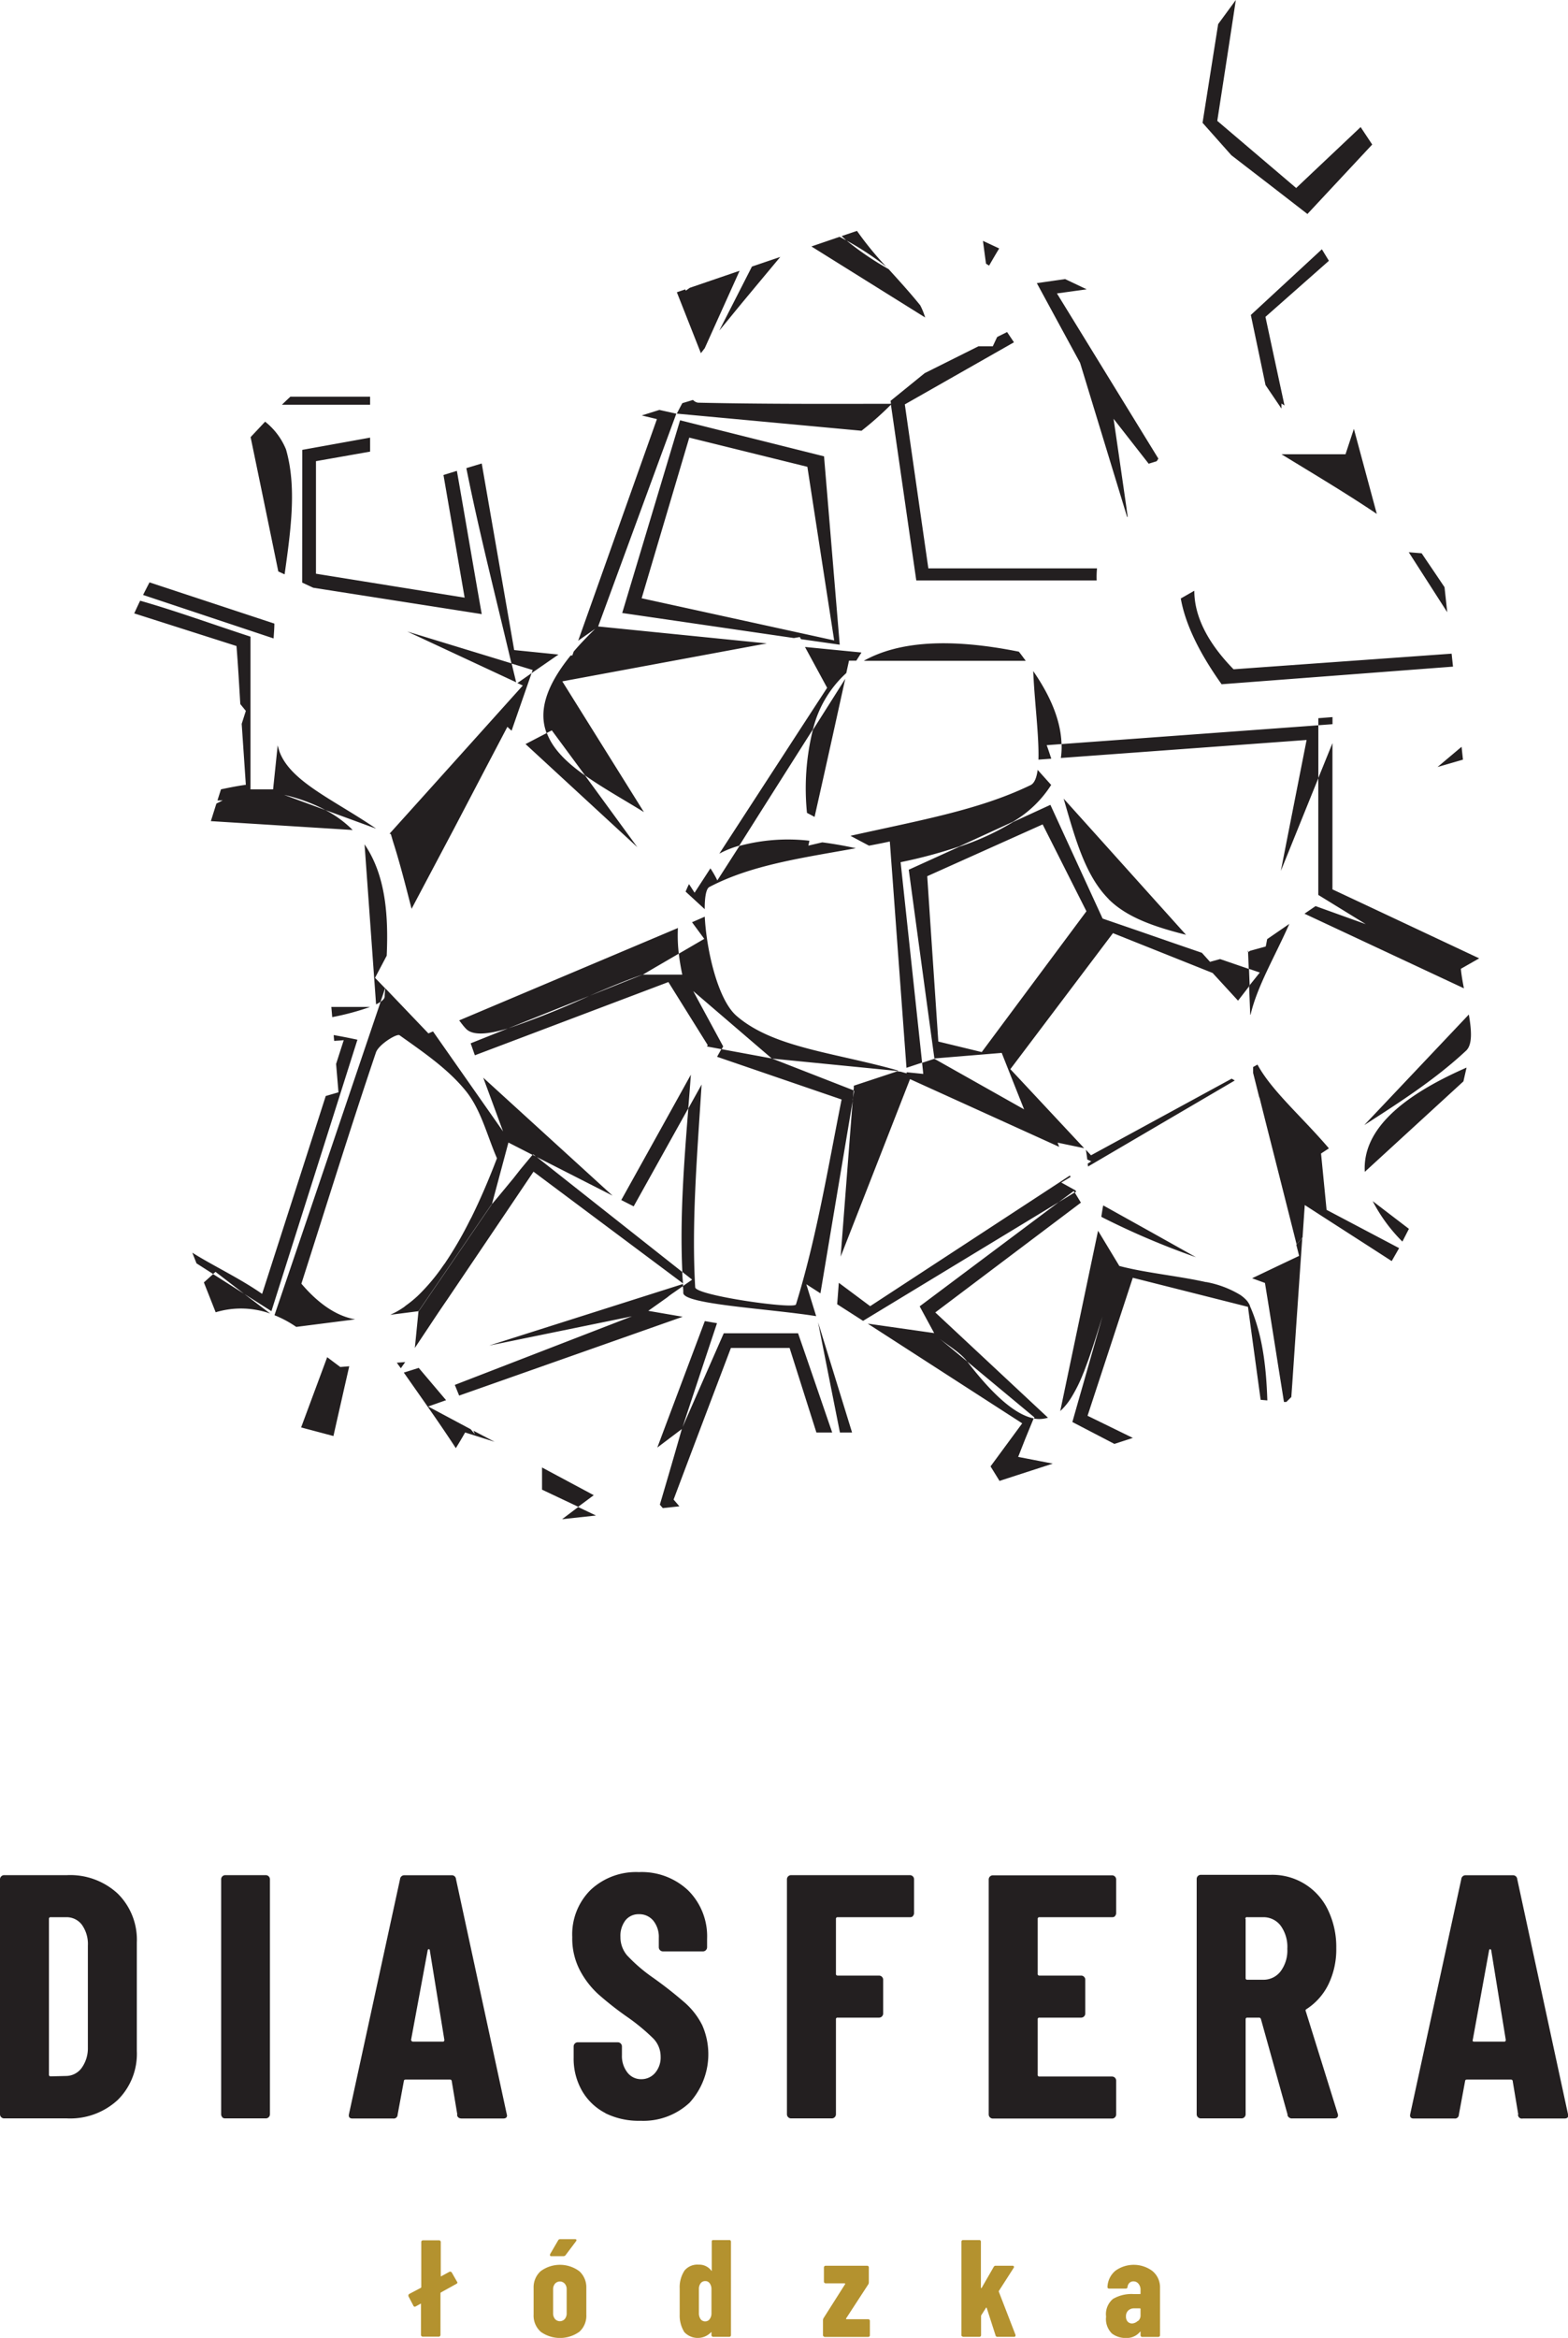 <svg viewBox="0 0 283.18 422.04" xmlns="http://www.w3.org/2000/svg"><path d="m238.73 45-12.83 11.86c.89 4.23 1.73 8.23 2.65 12.65l2.88 4.25v-.91l.55.35c-1.54-7.14-2.42-11.24-3.44-16l11.46-10.12zm7-22.06c-3.85 3.64-7.69 7.26-11.64 11l-14.25-12.12c1.09-7.08 2.16-13.94 3.35-21.82l-3.19 4.35-2.82 17.82 5.2 5.85 2.67 2.06 4.61 3.55 6.46 5 11.7-12.54zm-1.22 54.48-1.51 4.58h-11.57c6.28 3.83 12 7.25 17.22 10.77zm-244.29 304.77a.73.73 0 0 1 -.22-.54v-42.4a.73.73 0 0 1 .22-.53.75.75 0 0 1 .53-.22h11.35a12.63 12.63 0 0 1 9.16 3.33 11.7 11.7 0 0 1 3.45 8.84v19.57a11.7 11.7 0 0 1 -3.45 8.84 12.63 12.63 0 0 1 -9.16 3.33h-11.35a.75.75 0 0 1 -.53-.22zm8.94-7.37 2.82-.07a3.5 3.5 0 0 0 2.76-1.44 6.07 6.07 0 0 0 1.13-3.64v-18.44a6 6 0 0 0 -1.07-3.76 3.45 3.45 0 0 0 -2.88-1.38h-2.76a.28.28 0 0 0 -.32.31v28.1a.29.29 0 0 0 .32.32zm31 7.37a.73.73 0 0 1 -.22-.54v-42.4a.73.73 0 0 1 .22-.53.75.75 0 0 1 .53-.22h7.31a.75.75 0 0 1 .75.75v42.4a.75.75 0 0 1 -.75.76h-7.36a.75.75 0 0 1 -.53-.22zm42.43-.47-1-6c0-.21-.13-.32-.38-.32h-7.89c-.25 0-.38.09-.38.25l-1.13 6.09a.7.7 0 0 1 -.81.69h-7.34c-.54 0-.75-.28-.63-.82l9.22-42.4a.76.76 0 0 1 .82-.69h8.47a.74.74 0 0 1 .81.69l9.16 42.4.06.25q0 .57-.69.57h-7.52c-.51-.02-.78-.25-.82-.71zm-7.9-13.17h5.31c.17 0 .25-.11.25-.32l-2.63-16.18c0-.13-.11-.19-.19-.19s-.15.06-.19.19l-3 16.18c.04.21.15.32.4.32zm34.68 12.92a10.34 10.34 0 0 1 -4.26-4.05 11.67 11.67 0 0 1 -1.51-6v-2a.75.75 0 0 1 .75-.75h7.22a.75.75 0 0 1 .75.75v1.58a4.81 4.81 0 0 0 1 3.14 3.08 3.08 0 0 0 2.48 1.19 3.24 3.24 0 0 0 2.51-1.13 4.27 4.27 0 0 0 1-2.95 4.67 4.67 0 0 0 -1.31-3.25 36.12 36.12 0 0 0 -4.86-4 58.36 58.36 0 0 1 -5.08-4 15.83 15.83 0 0 1 -3.33-4.32 12.43 12.43 0 0 1 -1.38-6 11.28 11.28 0 0 1 3.33-8.53 12 12 0 0 1 8.71-3.2 12.2 12.2 0 0 1 8.91 3.32 11.68 11.68 0 0 1 3.4 8.73v1.51a.75.75 0 0 1 -.22.53.73.73 0 0 1 -.53.22h-7.22a.75.75 0 0 1 -.75-.75v-1.7a4.66 4.66 0 0 0 -1-3.1 3.25 3.25 0 0 0 -2.61-1.16 3 3 0 0 0 -2.41 1.1 4.6 4.6 0 0 0 -.91 3 5.08 5.08 0 0 0 1.19 3.32 29.14 29.14 0 0 0 4.64 4 73.4 73.4 0 0 1 5.87 4.61 13.44 13.44 0 0 1 3.07 4 13 13 0 0 1 -2.29 14 12.22 12.22 0 0 1 -8.84 3.26 13.63 13.63 0 0 1 -6.37-1.37zm55.54-35.6a.71.71 0 0 1 -.53.22h-13.1a.28.28 0 0 0 -.31.31v9.91a.28.28 0 0 0 .31.32h7.47a.75.75 0 0 1 .75.75v6.08a.75.75 0 0 1 -.75.76h-7.47a.27.27 0 0 0 -.31.31v17.12a.75.75 0 0 1 -.75.76h-7.34a.75.75 0 0 1 -.76-.76v-42.4a.75.75 0 0 1 .76-.75h21.45a.75.75 0 0 1 .53.22.73.73 0 0 1 .22.53v6.09a.69.69 0 0 1 -.22.53zm36.5 0a.69.69 0 0 1 -.53.22h-13.16a.28.28 0 0 0 -.31.31v9.91a.28.28 0 0 0 .31.32h7.53a.71.71 0 0 1 .53.22.69.69 0 0 1 .22.53v6.08a.73.73 0 0 1 -.22.54.75.75 0 0 1 -.53.22h-7.53a.27.27 0 0 0 -.31.31v10a.28.28 0 0 0 .31.32h13.11a.75.75 0 0 1 .75.75v6.08a.75.75 0 0 1 -.75.76h-21.51a.75.75 0 0 1 -.76-.76v-42.4a.75.75 0 0 1 .76-.75h21.51a.75.75 0 0 1 .75.75v6.09a.69.69 0 0 1 -.22.5zm31.14 35.91-4.83-17.31c-.08-.17-.18-.25-.31-.25h-2.13a.28.28 0 0 0 -.32.31v17.12a.75.75 0 0 1 -.75.76h-7.34a.75.75 0 0 1 -.53-.22.73.73 0 0 1 -.22-.54v-42.46a.75.75 0 0 1 .75-.75h12.67a11.11 11.11 0 0 1 10.32 6.4 15.33 15.33 0 0 1 1.47 6.83 14.46 14.46 0 0 1 -1.41 6.53 11.15 11.15 0 0 1 -3.92 4.45.49.49 0 0 0 -.19.16.21.21 0 0 0 0 .22l5.77 18.5.07.25q0 .63-.69.63h-7.53a.83.83 0 0 1 -.93-.63zm-7.59-35.38v10.67a.28.28 0 0 0 .32.31h2.82a3.88 3.88 0 0 0 3.17-1.51 6.29 6.29 0 0 0 1.22-4.07 6.51 6.51 0 0 0 -1.22-4.2 3.88 3.88 0 0 0 -3.17-1.51h-2.82a.28.28 0 0 0 -.37.31zm49.24 35.32-1-6c0-.21-.13-.32-.38-.32h-7.84c-.25 0-.38.09-.38.25l-1.13 6.09a.7.7 0 0 1 -.81.69h-7.34c-.54 0-.75-.28-.63-.82l9.22-42.4a.76.76 0 0 1 .82-.69h8.47a.75.75 0 0 1 .81.69l9.16 42.4.06.25q0 .57-.69.57h-7.54a.7.7 0 0 1 -.85-.71zm-7.9-13.17h5.39c.17 0 .25-.11.25-.32l-2.63-16.18c-.05-.13-.11-.19-.19-.19s-.15.06-.19.19l-2.95 16.18c-.09.21.02.32.27.32zm-67-150.92 8.69 4.84 8 4.48a138.75 138.75 0 0 1 -17-7.24s-.06-.07-.09-.09c.1-.62.2-1.33.33-1.99zm-68.69-28.72c-.09.16-.19.32-.28.49l-2.65-.49.14-.24-7.11-11.39-34.95 13.22-.76-2.16 6.76-2.7a151.73 151.73 0 0 0 14.69-5.87l9.72-3.88c-2.94 1-6.31 2.4-9.74 3.89l-14.69 5.87c-3.51 1.05-6.27 1.34-7.53.11-.47-.47-.85-1-1.28-1.56l39.5-16.68a28.26 28.26 0 0 0 .16 4.63l-4.31 2.51-2.18 1.28.07-.05-.07.05h7.12l1 1.49-1-1.49q-.42-2-.63-3.78l4.6-2.68-2.21-3 2.3-1c.3 5.92 2.32 14.94 5.73 17.9 6.67 5.78 17.67 6.6 29.25 9.89l-.19.06-22.67-2.24-14.2-12.18.89 1.66zm-91.69 40.68-.43.39-3-1.92-.76-1.93c3.68 2.33 8.5 4.58 12.61 7.44 4.26-13.23 7.76-24.12 11.49-35.72l2.3-.67-.43-5.12q.68-2.12 1.38-4.29c-.57.06-1.15.09-1.73.13l-.09-1.05q2.09.36 4.29.84c-4.75 15-9.47 29.87-15.53 49l-4.91-3.11zm108.82 9.1c2.41 7.8 4.39 14.22 6.14 19.9h-2.19q-1.98-9.94-3.95-19.9zm78-3a4.14 4.14 0 0 0 -.53-.87 6.48 6.48 0 0 0 -1.23-1.07 18.22 18.22 0 0 0 -6.1-2.31h-.11c-3.15-.71-6.8-1.2-10.23-1.79l-.35-.06c-1.7-.29-3.33-.62-4.81-1l-.23-.06-3.84-6.36c-2.66 12.69-4.62 22-6.83 32.55a11.32 11.32 0 0 0 2-2.45 27 27 0 0 0 2.12-4.27c.05-.13.11-.25.16-.38l.33-.89c.19-.51.38-1 .57-1.54.85-2.42 1.64-5 2.45-7.57l-1.32 4.63-2.34 8.21c-.58 2-1.17 4.09-1.78 6.24l7.59 3.95 3.33-1.08-8.18-4 8.17-24.91 20.8 5.25 2.29 16.78 1.21.11c-.2-6.1-.88-11.95-3.16-17.08zm-26.61 1.95 1.05-3.13zm-76.43 34.28-3 .32-.53-.62c1.42-4.82 2.73-9.29 4-13.77l7.54-17.17h13.42c2.08 6 4.13 12 6.16 17.91h-2.85l-4.84-15.26h-10.6c-3.46 9.13-6.83 18-10.35 27.37zm31.46-75.09-.12 1.64c-1.94 11.55-3.91 23.26-5.87 35l-2.55-1.64c.62 2 1.2 3.9 1.78 5.76-8.44-1.35-23.78-2.11-24-4.16 0-.42 0-.84-.08-1.26l1.68-1.17-1.77-1.39c-.46-9.61.27-19.37 1.08-29.51.8-1.45 1.61-2.9 2.4-4.32-.85 13.3-1.82 25.05-1.16 36.6.09 1.48 17.93 4 18.2 3.1 3.69-11.94 5.73-24.38 8.24-37l-22.49-7.71c.26-.46.52-.92.77-1.38l9.15 1.69zm71.53-18.91-.12-3-5.22-1.79-1.82.5-1.47-1.63-5.15-1.77-6-2.08-6.78-2.33-9.43-20.53-6.74 3.1a46.44 46.44 0 0 1 -9.69 4.45l-9.15 4.16c1.58 11.66 3.1 22.87 4.63 34.07l12.16-1q1.71 4.33 3.44 8.68l.6 1.51c.34.33.67.67 1 1-.33-.34-.67-.68-1-1l-16.2-9.13-2.22.73c.07.66.14 1.28.21 2l-3-.3v.2l-1.08-.3-.63-.06-7.83 2.59c0 .31 0 .62-.07.93h.14c-.09.53-.18 1.06-.26 1.59-.68 8.73-1.35 17.44-2.19 28.34q6.27-16 12.53-32.05l23 10.44 3.94 1.79c-.09-.25-.19-.51-.29-.76l4.8 1-13.33-14.27 18.53-24.55 18 7.19 4.59 5zm-48.39 12-7.84-1.9c-.67-10-1.33-19.61-2-29.85l20.84-9.35c2.82 5.58 5.28 10.48 7.91 15.68zm-54.1 68-4.49 3.39c2.79-7.44 5.34-14.22 8.58-22.83l2.2.38c-2.57 7.72-4.44 13.35-6.29 18.98zm99.8-62.87-26.5 15.53-.06-.52.64-.42-.72-.33c-.07-.61-.15-1.2-.26-1.76l.94 1 25.4-13.83zm-126.15 13.74 26.37 20.83c0 .69.08 1.38.13 2.06l-27-20.17-5.24 7.77-10.35 15.33q-1.38 2-2.84 4.21l-3 4.51.66-6.63.16-.18 13.07-19.11 1-1.18 2.72-3.29.08-.09 1.39-1.77 2.18-2.62zm162.77-70.33 4.34-3.65.25 2.32zm-107.62-95.84 2.77-.94a58.85 58.85 0 0 0 5.3 6.48 52.09 52.09 0 0 0 -7.23-4.76q-.42-.4-.84-.78zm75.52 132.94-2-.68-.12-3 .36-.24 2.83-.78c.09-.44.18-.89.26-1.33l4-2.75c-2.56 5.81-5.84 11.31-7 16.42l-.06-.07c-.07-1.72-.14-3.44-.2-5.16zm-104.17 56.22v.38l-1.43 1c-.52.36-1 .68-1.36 1l-2.31 1.64-1.17.83-3.06 1 3.06-1 6.21 1.07-40.37 14.23-.78-1.93 32-12.38-25.8 5.28zm-34.58-14.37-13.07 19.11-.16.18-5.07.65a14.87 14.87 0 0 0 2.53-1.43c.09-.06.18-.16.28-.23a20.69 20.69 0 0 0 2.21-1.81 35.35 35.35 0 0 0 4.59-5.47c.11-.15.21-.27.31-.42a68.36 68.36 0 0 0 4.44-7.65c.11-.22.22-.4.33-.62q2.34-4.74 4.59-10.63c-1.75-4-2.85-8.69-5.59-12.11-3.21-4-7.74-7.06-12-10.1-.49-.35-3.79 1.68-4.27 3.12-4.68 13.85-9 27.81-13.46 41.73 3.2 3.76 6.45 5.86 9.71 6.44l-10.64 1.36a19.79 19.79 0 0 0 -3.93-2.11c7-20.59 12.28-36.22 19.17-56.58.44-.3.71-.61.73-.92 0-.51.07-1 .11-1.52l7.79 8.15.83-.36 12.65 18.05c-1.16-3.15-2.33-6.33-3.58-9.7l23.35 21.29-13.75-7-.56-.44-.09.11-4.4-2.25-1-2 1 2-3 11.2zm62.86-174.66 1.23.65a53.92 53.92 0 0 0 7.62 5.18c1.88 2.07 3.85 4.23 5.71 6.53a12.37 12.37 0 0 1 .89 2.2l-20.54-12.82zm-26.86 151.25q-.22 3.06-.47 6.08l-9.86 17.69-2.24-1.14c5.17-9.29 9-16.18 12.57-22.63zm102.66 4.13-1.12-4.46c0-.35 0-.7 0-1.05l.79-.44c2.57 4.75 8 9.37 12.9 15.12l-1.42.93 1 10.17 13.1 6.91-1.34 2.34c-3.6-2.33-7.68-4.95-12.7-8.18l-3-1.94q-.21 3-.4 5.85l-1.08 1.24-.21-.84c-1.22-4.83-2.46-9.74-3.76-14.87-.88-3.47-1.78-7-2.72-10.77zm-157.88-19.73c-.28.82-.55 1.63-.83 2.44a6.28 6.28 0 0 1 -.8.47c-.65-9-1.24-17.21-2.08-28.89 3.79 5.55 4.33 12.74 4 20.1l-2.11 4zm93.1-22.75c1.17 10.87 2.34 21.79 3.88 36.17l-2.82.94c-.93-12.56-1.59-21.57-2.52-34.27-.09-1.21-.18-2.42-.28-3.71-.07-1-.13-1.87-.21-2.87-1.26.27-2.51.52-3.76.75l-3.35-1.78c12.79-2.85 23.31-4.69 32.53-9.15.7-.34 1.09-1.34 1.28-2.75l2.44 2.72a20.43 20.43 0 0 1 -6.92 6.65l-9.69 4.45a87.62 87.62 0 0 1 -10.58 2.84zm-36.07-91.89-4.34-11 1.52-.52.1.23.71-.51 9-3.08c-.25.57-.5 1.12-.76 1.7-1.67 3.71-3.49 7.73-5.53 12.27zm-77.78 173.36a15.79 15.79 0 0 0 -9.85-.23l-2.13-5.39 1.67-1.5 5.6 3.56zm87-189 5.12-1.74c-2.34 2.81-4.81 5.76-7.35 8.83-1.21 1.47-2.44 3-3.67 4.47zm-83.36 23.49h14.4v1.45h-15.92c.5-.49 1.01-.97 1.52-1.45zm125.08-28.13 2.93 1.37c-.6 1-1.19 2-1.82 3.1l-.56-.35c-.19-1.4-.37-2.76-.55-4.12zm-127.26 59.68c-1.83-8.93-3.45-16.76-5-24.25l2.62-2.79a12.31 12.31 0 0 1 3.77 5c1.94 6.72.91 14.33-.25 22.56zm146-50.93-5.38.74c5.54 9 10.53 17.15 18.32 29.82l-.3.47-1.45.45-6.34-8.11q1.17 8 2.36 16.29v.07c.06.4.12.8.17 1.2 0 .07 0 .13-.07.2l-8.51-27.87c-2.38-4.37-4.75-8.74-7.81-14.38l5.11-.73zm-153.55 64.39-18.47-5.89c.35-.76.7-1.53 1.07-2.29 6.39 1.82 12.71 4.13 19.93 6.49v27.57h4.08c.28-2.65.55-5.29.83-7.94.13.42.22.86.38 1.27 2.1 5.35 9.77 8.55 17.4 13.76l-9.16-3.36a30.29 30.29 0 0 0 -7.46-2.74l7.46 2.74a20.05 20.05 0 0 1 4.92 3.6l-25.61-1.6 1-3.17 1.14-.57h-.95l.64-2c1.56-.33 3.08-.63 4.49-.82-.27-4-.52-7.63-.75-11l.75-2.34-1-1.23c-.22-3.56-.4-6.94-.69-10.48zm-15.71-11.49 22.55 7.44c0 .92-.09 1.81-.14 2.68l-23.57-7.85c-.05.11-.11.22-.16.32.43-.87.87-1.72 1.32-2.59zm240.14 67.87-3.31 1.89c.1 1.08.31 2.29.55 3.52l-28.79-13.47 2-1.37 4.47 1.61 4.6 1.65-1.93-1.19-6.65-4.09v-21.08l2.56-6.32v26.4l6.1 2.86zm-12.72-73.31 2.33.19.71 1.06c1.12 1.64 2.25 3.32 3.42 5.06l.49 4.52zm-8 103.37 18.85-19.92c.5 2.9.67 5.44-.5 6.53-5.48 5.12-11.89 9.26-18.32 13.39zm-33.21-95 2.48-1.42c0 4.51 2.32 9.31 7.09 14.18l39.38-2.82.25 2.34-41.79 3.18c-3.93-5.52-6.54-10.74-7.38-15.52zm-108.79 163.94-6.53-3.09v-4l9.34 5zm143.49-55.17 6.54 5-1.18 2.3a29.27 29.27 0 0 1 -5.36-7.3zm-15.6 36.25h-.43c-.5-3.19-1-6.23-1.43-9-.7-4.4-1.34-8.45-2-12.48l-.24-.09-2.08-.76 4.84-2.31 3.65-1.73-.51-2 1.08-1.24c-.42 6-.8 11.56-1.16 16.77-.22 3.29-.44 6.47-.65 9.57-.06.81-.11 1.59-.17 2.38zm-42.18 11.13-9.62 3.12-1.62-2.62 5.72-7.77-27.9-18 12 1.71 1 1-1-1-2.62-4.83 25.13-18.82 2.87-1.75c.38.64.75 1.24 1.12 1.85l-26.3 19.82 20.35 19a5.2 5.2 0 0 1 -2.53.15l.09-.2-12.14-10.09c-1.29-1.66-3.29-2.76-5-4.13l5 4.13c5.11 6.66 9 9.67 12 10.26l-1.51 3.68-1.29 3.28zm74.16-69-17.81 16.33c-.42-7.05 5.71-13.28 18.38-18.82zm-23.64-64.48-2.56.19v-1.27l2.56-.2zm-158.33 130.69c-2.66-4.1-5.76-8.46-9.39-13.64l2.69-.85 4.94 5.83-3.23 1.14 7.67 4.1.76.9c-.08-.21-.17-.42-.26-.63l3.82 2-5.32-1.68s-.75 1.34-1.68 2.83zm-20.58-8.92c.42-1.87.87-3.82 1.33-5.86l-1.62.13-1 3 1-3-2.36-1.77q-2.31 6.21-4.71 12.68l5.84 1.55c.48-2.16.98-4.36 1.52-6.73zm-2.32.34v-.07zm134.5-37.84-2.7 2-35.35 21.44-4.68-3c.11-1.33.2-2.6.3-3.87l5.66 4.22 36.08-23.59.11.27-1.67 1 2.58 1.43.09.24-.25.15zm-92.4 59.24 2.9-2.19 3.21 1.53zm45.29-142.47 5.84-9.23c-1.46 6.59-3 13.66-5.54 24.93-.45-.25-.92-.49-1.37-.73a44.05 44.05 0 0 1 1.07-15.02zm-74.42 115.23-.73-1 1.52-.12zm111.61-129.36c.46.56.83 1.1 1.25 1.65h-29.25c6.37-3.57 15.67-4.12 28-1.65zm-78.34 22.36 9.44 12.93-20.19-18.61 3.85-2c1.1 2.96 3.66 5.39 6.9 7.68zm132.43-9.07v9.54l-6.77 16.75c1.47-7.52 3-15.25 4.65-23.64l-44.38 3.25a13.84 13.84 0 0 0 .13-2.51zm-108.54 28 4-6.23a33.55 33.55 0 0 1 12.63-.93c-.07.31-.12.57-.19.88l2.51-.59c1.92.25 3.93.59 6.06 1.06-9.77 1.77-18.82 3-26.45 7-.59.3-.85 1.86-.84 4l-3.45-3.17c.2-.46.38-.92.62-1.35l1 1.55 2.86-4.4a18.26 18.26 0 0 1 1.25 2.18zm-7.32-84.26c.33-.63.65-1.26 1-1.89l1.93-.58a1.61 1.61 0 0 0 .88.49c11.62.26 23.25.22 34.87.2l-.07-.53 6.16-5 9.71-4.85h2.59c.26-.56.52-1.12.79-1.68l1.79-.89 1.24 1.85-19.71 11.21c1.43 10 2.8 19.53 4.25 29.6h30.46a15.79 15.79 0 0 0 -.06 2.18h-32.58c-1.59-11-3.06-21.22-4.58-31.73a57.15 57.15 0 0 1 -5.31 4.71zm-55.39 107.1a46.31 46.31 0 0 1 -6.84 1.84l-.16-1.84zm51.8-106.11-2.74-.66 3.18-1 3.06.68q-7.08 19.25-14.14 38.48l-3.58 2.5zm28.17 56c-4.84 7.63-9.15 14.42-13.3 21a17.57 17.57 0 0 0 -3.6 1.44l7.61-11.71 1.39-2.14q2.49-3.82 4.77-7.34l3.54-5.44 2.16-3.31-4-7.37 10.2 1-.93 1.47h-1.32c-.16.75-.33 1.49-.49 2.24a20.17 20.17 0 0 0 -6.03 10.22zm78.65 40-.05.13-.19-.06zm-25.27-9.39c-4.2-4.23-6-10.84-8.1-18.1l6.19 6.88 10.91 12.14c1.71 1.89 3.36 3.74 5 5.56-5.43-1.38-10.6-3.04-14-6.46zm-145.6-81.06 12.25-2.21v2.53l-9.78 1.72v20.32l26.85 4.32-3.82-22.14 2.42-.75c1.49 8.44 2.88 16.76 4.49 25.86l-30.43-4.76-2-.93zm132 39.92c3.34 4.82 5 9.21 5.12 13.19l-2.68.2c.3.81.56 1.63.83 2.44l-2.32.17c.13-4.3-.74-10.76-.94-16zm-42.15-6.13.21.38 7 1q-1.41-17-2.83-34l-26-6.51-10.45 34.79 31 4.52zm-19.96-36 21.33 5.27c1.55 10.07 3.05 19.78 4.84 31.34l-34.77-7.61zm-30.06 44.75c-7.72 8.58-15.42 17.16-24.06 26.74l.22.08c.15.45.27.93.41 1.38 1.25 3.9 2.28 8 3.34 12.11l7.67-14.48 5.76-11-4 2.83 4-2.83 3.87-7.37.76.7 3.61-10.39-2.56 1.79zm-20.81 24.81 4-3zm64.87-32.41-36.93 6.85 14.74 23.6c-3.69-2.28-7.47-4.38-10.63-6.62l-6-8.13-.95.48c-1.37-3.66-.43-8.09 4.35-14h.3l.25-.71c.61-.72 1.27-1.45 2-2.21s1.5-1.53 2.33-2.33zm-54.26-31.64 2.78-.84 5.86 33.68 8 .81-4.86 3.36c.06-.19.13-.38.2-.57l-3.83-1.17c-3-12.68-5.91-24.05-8.15-35.27zm-10.67 29.49 18.85 5.76c.27 1.15.54 2.24.82 3.41z" fill="#231f20"/><path d="m82.62 412a.33.33 0 0 1 -.18.27l-2.79 1.55a.19.19 0 0 0 -.1.15v7.54a.31.31 0 0 1 -.3.3h-2.92a.31.31 0 0 1 -.3-.3v-5.51a.17.17 0 0 0 0-.12.07.07 0 0 0 -.1 0l-.85.47a.45.45 0 0 1 -.17.05.26.26 0 0 1 -.25-.17l-.9-1.73a.28.28 0 0 1 0-.15.3.3 0 0 1 .15-.25l2.09-1.1a.16.16 0 0 0 .08-.15v-8.13a.29.29 0 0 1 .09-.22.32.32 0 0 1 .21-.08h2.92a.32.32 0 0 1 .21.08.29.29 0 0 1 .09.22v6.09s0 .08 0 .09a.09.09 0 0 0 .1 0l1.5-.82a.39.39 0 0 1 .14 0 .33.33 0 0 1 .25.15l1 1.75a.37.37 0 0 1 .03.02zm15 8.89a3.89 3.89 0 0 1 -1.25-3.08v-4.81a3.91 3.91 0 0 1 1.26-3 5.86 5.86 0 0 1 7 0 3.91 3.91 0 0 1 1.26 3v4.84a3.89 3.89 0 0 1 -1.25 3.08 6 6 0 0 1 -7 0zm1.72-13.71c0-.07 0-.15 0-.25l1.47-2.52a.39.39 0 0 1 .38-.2h2.67c.16 0 .25.06.25.18a.48.48 0 0 1 -.08.2l-1.9 2.52a.47.47 0 0 1 -.37.17h-2.2a.29.29 0 0 1 -.2-.07zm2.66 11.44a1.56 1.56 0 0 0 .34-1.05v-4.32a1.5 1.5 0 0 0 -.34-1 1.18 1.18 0 0 0 -1.77 0 1.55 1.55 0 0 0 -.34 1v4.32a1.61 1.61 0 0 0 .34 1.05 1.18 1.18 0 0 0 1.77 0zm26.58-14.17a.32.32 0 0 1 .21-.08h2.92a.28.28 0 0 1 .3.3v16.87a.32.32 0 0 1 -.08.21.29.29 0 0 1 -.22.09h-2.92a.31.31 0 0 1 -.3-.3v-.45s0-.09 0-.1-.06 0-.1.05a3.32 3.32 0 0 1 -4.8-.05 5.64 5.64 0 0 1 -.84-3.12c0-.33 0-1.15 0-2.45v-2.34a5.46 5.46 0 0 1 .88-3.21 3 3 0 0 1 2.54-1.06 2.72 2.72 0 0 1 2.27 1.05c0 .05.07.07.1.06s0 0 0-.09v-5.16a.29.29 0 0 1 .06-.22zm-.45 14.23a1.64 1.64 0 0 0 .36-1v-4.08-.45a1.73 1.73 0 0 0 -.34-1 .92.92 0 0 0 -.78-.37 1 1 0 0 0 -.8.35 1.67 1.67 0 0 0 -.35 1v2.27s0 1.79 0 2.29a1.85 1.85 0 0 0 .34 1 1 1 0 0 0 .81.36 1 1 0 0 0 .78-.37zm20.59 3.07a.29.29 0 0 1 -.09-.21v-2.7a.79.79 0 0 1 .1-.37l3.9-6.14c0-.1 0-.15-.08-.15h-3.45a.31.31 0 0 1 -.3-.3v-2.57a.27.27 0 0 1 .09-.21.29.29 0 0 1 .21-.09h7.51a.29.29 0 0 1 .22.09.3.3 0 0 1 .08.21v2.69a.69.69 0 0 1 -.1.37l-4 6.14c-.05.1 0 .15.08.15h3.91a.29.29 0 0 1 .22.09.32.32 0 0 1 .08.21v2.6a.32.32 0 0 1 -.08.21.29.29 0 0 1 -.22.09h-7.8a.29.29 0 0 1 -.26-.11zm25 0a.29.29 0 0 1 -.09-.21v-16.87a.29.29 0 0 1 .09-.22.32.32 0 0 1 .21-.08h2.92a.28.28 0 0 1 .3.3v8.26c0 .06 0 .1.05.11s.07 0 .1-.06l2.17-3.77a.37.37 0 0 1 .38-.2h3a.25.25 0 0 1 .24.1.22.22 0 0 1 0 .25l-2.69 4.19a.25.25 0 0 0 0 .18l3 7.76a.37.37 0 0 1 0 .12c0 .15-.09.23-.27.23h-3a.32.32 0 0 1 -.33-.25l-1.59-4.94a.12.12 0 0 0 -.08-.09s-.06 0-.07.06l-.83 1.3a.37.37 0 0 0 -.05.15v3.47a.32.32 0 0 1 -.08.21.29.29 0 0 1 -.22.09h-2.88a.29.29 0 0 1 -.23-.09zm34.45-11.75a3.78 3.78 0 0 1 1.33 3v8.56a.31.31 0 0 1 -.3.3h-2.92a.29.29 0 0 1 -.22-.09.32.32 0 0 1 -.08-.21v-.56a.1.1 0 0 0 0-.1s-.07 0-.1.05a3.15 3.15 0 0 1 -2.55 1.1 4.09 4.09 0 0 1 -2.51-.8 3.65 3.65 0 0 1 -1.06-3.05 3.58 3.58 0 0 1 1.24-3.2 6.59 6.59 0 0 1 3.7-.88h1.15c.09 0 .13 0 .13-.12v-.62a1.68 1.68 0 0 0 -.36-1.11 1.14 1.14 0 0 0 -.92-.44 1 1 0 0 0 -.71.26 1.24 1.24 0 0 0 -.36.74.29.29 0 0 1 -.32.3h-3a.27.27 0 0 1 -.3-.3 4 4 0 0 1 1.42-2.91 5.65 5.65 0 0 1 6.74.07zm-2.65 9a1.31 1.31 0 0 0 .46-1v-1.17a.12.12 0 0 0 -.13-.13h-1a1.53 1.53 0 0 0 -1.09.39 1.4 1.4 0 0 0 -.41 1.06 1.34 1.34 0 0 0 .31.95 1.08 1.08 0 0 0 .82.33 1.62 1.62 0 0 0 1.04-.5z" fill="#b4922f"/></svg>